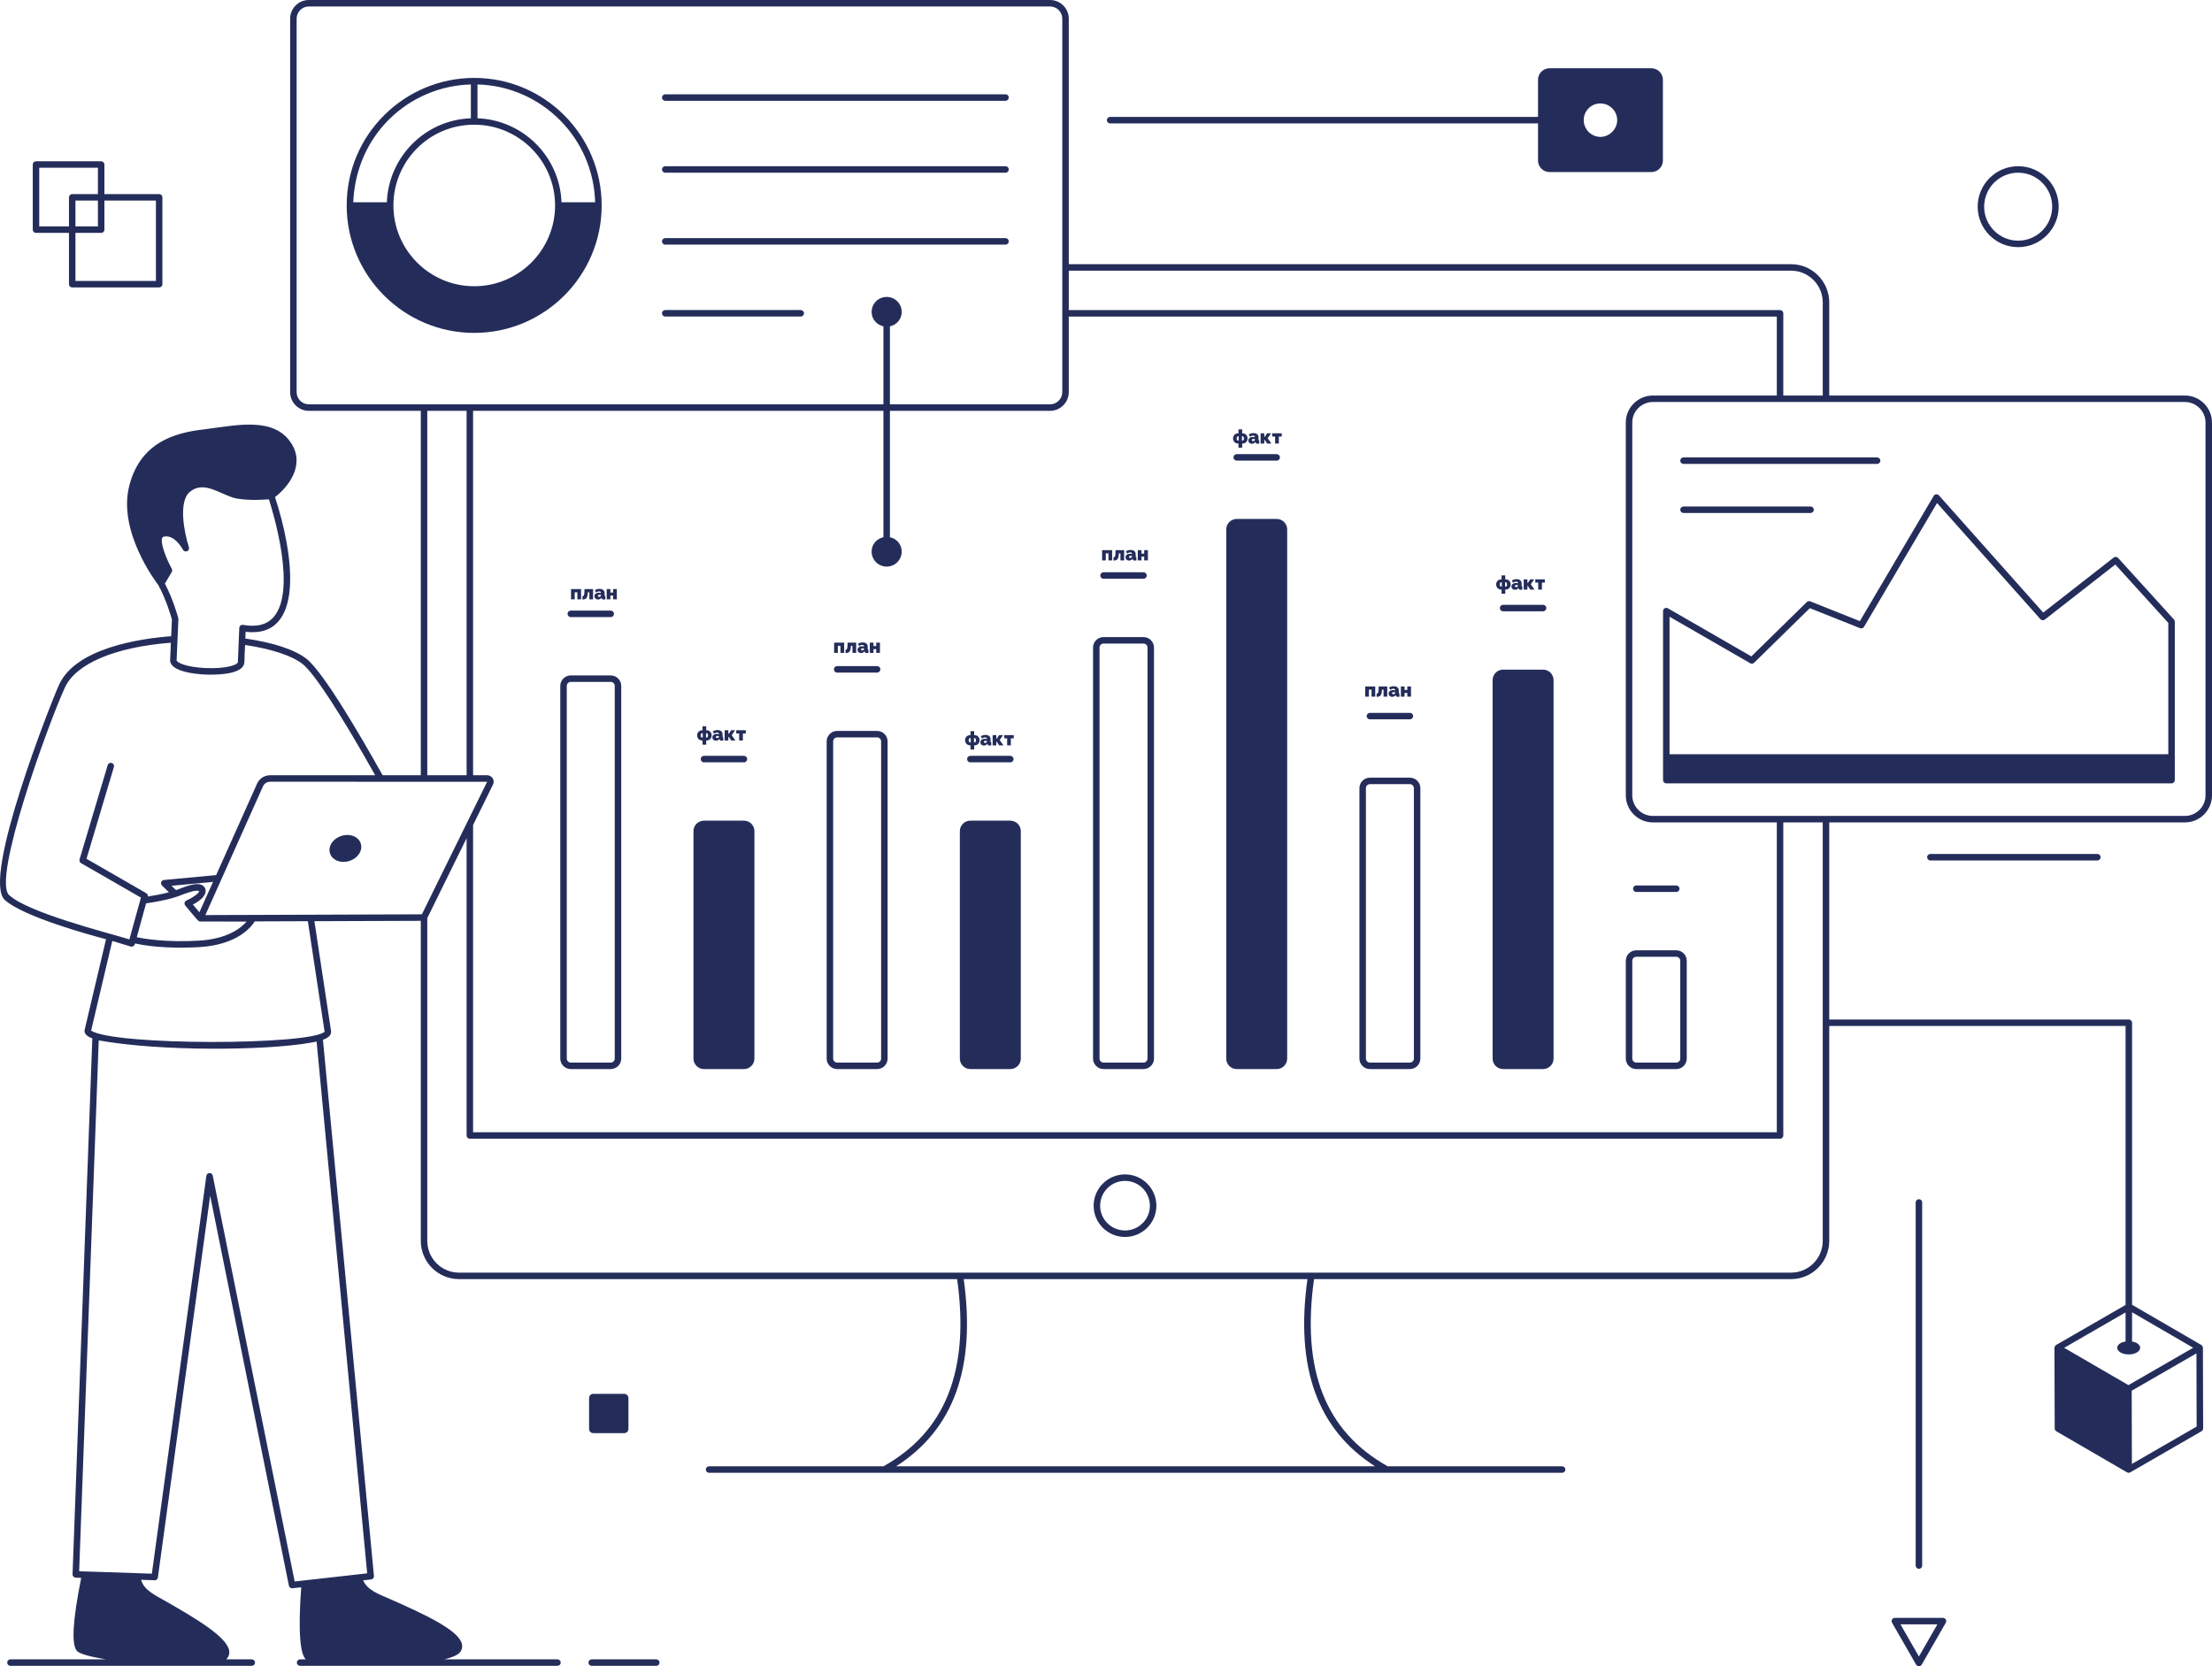 <?xml version="1.0" encoding="UTF-8"?> <svg xmlns="http://www.w3.org/2000/svg" width="454" height="342" viewBox="0 0 454 342" fill="none"><path d="M230.902 252.559C228.087 252.559 225.796 250.282 225.796 247.483C225.796 244.67 228.087 242.38 230.902 242.38C233.718 242.38 236.01 244.67 236.01 247.483C236.01 250.282 233.718 252.559 230.902 252.559ZM230.902 241.049C227.352 241.049 224.464 243.935 224.464 247.483C224.464 251.016 227.352 253.89 230.902 253.89C234.453 253.89 237.341 251.016 237.341 247.483C237.341 243.935 234.453 241.049 230.902 241.049ZM126.172 217.277C126.172 217.73 125.804 218.099 125.351 218.099H117.147C116.695 218.099 116.327 217.73 116.327 217.277V140.784C116.327 140.331 116.695 139.963 117.147 139.963H125.351C125.804 139.963 126.172 140.331 126.172 140.784V217.277ZM125.351 138.632H117.147C115.96 138.632 114.995 139.597 114.995 140.784V217.277C114.995 218.464 115.96 219.429 117.147 219.429H125.351C126.539 219.429 127.504 218.464 127.504 217.277V140.784C127.504 139.597 126.539 138.632 125.351 138.632ZM117.147 126.658H125.351C125.719 126.658 126.017 126.361 126.017 125.994C126.017 125.626 125.719 125.328 125.351 125.328H117.147C116.78 125.328 116.482 125.626 116.482 125.994C116.482 126.361 116.78 126.658 117.147 126.658ZM152.688 168.444H144.484C143.296 168.444 142.332 169.408 142.332 170.594V217.277C142.332 218.464 143.296 219.429 144.484 219.429H152.688C153.875 219.429 154.84 218.464 154.84 217.277V170.594C154.84 169.408 153.875 168.444 152.688 168.444ZM144.484 156.471H152.688C153.055 156.471 153.353 156.173 153.353 155.805C153.353 155.438 153.055 155.14 152.688 155.14H144.484C144.116 155.14 143.818 155.438 143.818 155.805C143.818 156.173 144.116 156.471 144.484 156.471ZM180.844 217.277C180.844 217.73 180.476 218.099 180.023 218.099H171.82C171.368 218.099 171 217.73 171 217.277V152.178C171 151.725 171.368 151.358 171.82 151.358H180.023C180.476 151.358 180.844 151.725 180.844 152.178V217.277ZM180.023 150.028H171.82C170.634 150.028 169.669 150.991 169.669 152.178V217.277C169.669 218.464 170.634 219.429 171.82 219.429H180.023C181.21 219.429 182.176 218.464 182.176 217.277V152.178C182.176 150.991 181.21 150.028 180.023 150.028ZM171.82 138.054H180.023C180.391 138.054 180.689 137.756 180.689 137.389C180.689 137.021 180.391 136.723 180.023 136.723H171.82C171.453 136.723 171.155 137.021 171.155 137.389C171.155 137.756 171.453 138.054 171.82 138.054ZM207.359 168.444H199.157C197.97 168.444 197.005 169.408 197.005 170.594V217.277C197.005 218.464 197.97 219.429 199.157 219.429H207.359C208.547 219.429 209.513 218.464 209.513 217.277V170.594C209.513 169.408 208.547 168.444 207.359 168.444ZM199.157 156.471H207.359C207.728 156.471 208.025 156.173 208.025 155.805C208.025 155.438 207.728 155.14 207.359 155.14H199.157C198.789 155.14 198.491 155.438 198.491 155.805C198.491 156.173 198.789 156.471 199.157 156.471ZM235.518 217.277C235.518 217.73 235.148 218.099 234.696 218.099H226.494C226.041 218.099 225.673 217.73 225.673 217.277V132.915C225.673 132.464 226.041 132.095 226.494 132.095H234.696C235.148 132.095 235.518 132.464 235.518 132.915V217.277ZM234.696 130.765H226.494C225.307 130.765 224.342 131.729 224.342 132.915V217.277C224.342 218.464 225.307 219.429 226.494 219.429H234.696C235.883 219.429 236.849 218.464 236.849 217.277V132.915C236.849 131.729 235.883 130.765 234.696 130.765ZM226.494 118.792H234.696C235.064 118.792 235.361 118.494 235.361 118.126C235.361 117.759 235.064 117.462 234.696 117.462H226.494C226.126 117.462 225.828 117.759 225.828 118.126C225.828 118.494 226.126 118.792 226.494 118.792ZM262.032 106.518H253.831C252.643 106.518 251.678 107.482 251.678 108.669V217.277C251.678 218.464 252.643 219.429 253.831 219.429H262.032C263.22 219.429 264.186 218.464 264.186 217.277V108.669C264.186 107.482 263.22 106.518 262.032 106.518ZM253.831 94.544H262.032C262.401 94.544 262.698 94.247 262.698 93.88C262.698 93.512 262.401 93.214 262.032 93.214H253.831C253.462 93.214 253.164 93.512 253.164 93.88C253.164 94.247 253.462 94.544 253.831 94.544ZM290.191 217.277C290.191 217.73 289.821 218.099 289.369 218.099H281.167C280.714 218.099 280.346 217.73 280.346 217.277V161.77C280.346 161.318 280.714 160.95 281.167 160.95H289.369C289.821 160.95 290.191 161.318 290.191 161.77V217.277ZM289.369 159.619H281.167C279.979 159.619 279.015 160.584 279.015 161.77V217.277C279.015 218.464 279.979 219.429 281.167 219.429H289.369C290.556 219.429 291.522 218.464 291.522 217.277V161.77C291.522 160.584 290.556 159.619 289.369 159.619ZM281.167 147.646H289.369C289.737 147.646 290.035 147.349 290.035 146.98C290.035 146.613 289.737 146.316 289.369 146.316H281.167C280.798 146.316 280.501 146.613 280.501 146.98C280.501 147.349 280.798 147.646 281.167 147.646ZM316.705 137.442H308.503C307.316 137.442 306.351 138.406 306.351 139.593V217.277C306.351 218.464 307.316 219.429 308.503 219.429H316.705C317.892 219.429 318.859 218.464 318.859 217.277V139.593C318.859 138.406 317.892 137.442 316.705 137.442ZM308.503 125.468H316.705C317.074 125.468 317.372 125.171 317.372 124.803C317.372 124.436 317.074 124.138 316.705 124.138H308.503C308.135 124.138 307.838 124.436 307.838 124.803C307.838 125.171 308.135 125.468 308.503 125.468ZM344.863 217.277C344.863 217.73 344.494 218.099 344.042 218.099H335.84C335.387 218.099 335.02 217.73 335.02 217.277V197.202C335.02 196.75 335.387 196.383 335.84 196.383H344.042C344.494 196.383 344.863 196.75 344.863 197.202V217.277ZM344.042 195.052H335.84C334.652 195.052 333.687 196.016 333.687 197.202V217.277C333.687 218.464 334.652 219.429 335.84 219.429H344.042C345.229 219.429 346.194 218.464 346.194 217.277V197.202C346.194 196.016 345.229 195.052 344.042 195.052ZM335.84 183.079H344.042C344.41 183.079 344.708 182.781 344.708 182.413C344.708 182.045 344.41 181.748 344.042 181.748H335.84C335.471 181.748 335.174 182.045 335.174 182.413C335.174 182.781 335.471 183.079 335.84 183.079Z" fill="#242D5A"></path><path d="M117.2 123.014V120.91H119.26V123.014H118.5V121.57H117.96V123.014H117.2ZM119.541 123.054V122.382C119.602 122.379 119.656 122.367 119.701 122.346C119.746 122.325 119.785 122.289 119.817 122.238C119.852 122.185 119.878 122.11 119.897 122.014C119.916 121.915 119.929 121.789 119.937 121.634L119.969 120.91H121.725V123.014H120.965V121.57H120.641L120.633 121.714C120.62 121.973 120.589 122.189 120.541 122.362C120.493 122.535 120.425 122.673 120.337 122.774C120.249 122.873 120.14 122.943 120.009 122.986C119.878 123.029 119.722 123.051 119.541 123.054ZM122.002 122.378C122.002 122.237 122.04 122.113 122.118 122.006C122.195 121.897 122.302 121.811 122.438 121.75C122.576 121.689 122.734 121.658 122.91 121.658C122.992 121.658 123.07 121.665 123.142 121.678C123.216 121.691 123.28 121.711 123.334 121.738V121.674C123.334 121.575 123.304 121.502 123.246 121.454C123.19 121.406 123.098 121.382 122.97 121.382C122.852 121.382 122.742 121.402 122.638 121.442C122.536 121.479 122.43 121.535 122.318 121.61L122.098 121.138C122.239 121.047 122.387 120.981 122.542 120.938C122.699 120.893 122.867 120.87 123.046 120.87C123.379 120.87 123.636 120.946 123.818 121.098C124.002 121.247 124.094 121.47 124.094 121.766V122.174C124.094 122.246 124.104 122.297 124.126 122.326C124.147 122.353 124.184 122.369 124.238 122.374V123.014C124.176 123.027 124.118 123.037 124.062 123.042C124.008 123.05 123.96 123.054 123.918 123.054C123.782 123.054 123.678 123.03 123.606 122.982C123.536 122.931 123.491 122.858 123.47 122.762L123.454 122.686C123.36 122.806 123.252 122.898 123.13 122.962C123.007 123.023 122.876 123.054 122.738 123.054C122.599 123.054 122.474 123.025 122.362 122.966C122.25 122.907 122.162 122.827 122.098 122.726C122.034 122.622 122.002 122.506 122.002 122.378ZM123.234 122.43C123.263 122.409 123.287 122.386 123.306 122.362C123.324 122.335 123.334 122.309 123.334 122.282V122.126C123.291 122.11 123.242 122.097 123.186 122.086C123.132 122.075 123.084 122.07 123.042 122.07C122.951 122.07 122.874 122.093 122.81 122.138C122.748 122.183 122.718 122.241 122.718 122.31C122.718 122.347 122.728 122.382 122.75 122.414C122.771 122.443 122.8 122.467 122.838 122.486C122.875 122.502 122.918 122.51 122.966 122.51C123.011 122.51 123.058 122.503 123.106 122.49C123.156 122.474 123.199 122.454 123.234 122.43ZM124.52 123.014V120.91H125.28V121.626H125.84V120.91H126.6V123.014H125.84V122.246H125.28V123.014H124.52Z" fill="#242D5A"></path><path d="M171.2 134.005V131.901H173.26V134.005H172.5V132.561H171.96V134.005H171.2ZM173.541 134.045V133.373C173.602 133.37 173.656 133.358 173.701 133.337C173.746 133.316 173.785 133.28 173.817 133.229C173.852 133.176 173.878 133.101 173.897 133.005C173.916 132.906 173.929 132.78 173.937 132.625L173.969 131.901H175.725V134.005H174.965V132.561H174.641L174.633 132.705C174.62 132.964 174.589 133.18 174.541 133.353C174.493 133.526 174.425 133.664 174.337 133.765C174.249 133.864 174.14 133.934 174.009 133.977C173.878 134.02 173.722 134.042 173.541 134.045ZM176.002 133.369C176.002 133.228 176.04 133.104 176.118 132.997C176.195 132.888 176.302 132.802 176.438 132.741C176.576 132.68 176.734 132.649 176.91 132.649C176.992 132.649 177.07 132.656 177.142 132.669C177.216 132.682 177.28 132.702 177.334 132.729V132.665C177.334 132.566 177.304 132.493 177.246 132.445C177.19 132.397 177.098 132.373 176.97 132.373C176.852 132.373 176.742 132.393 176.638 132.433C176.536 132.47 176.43 132.526 176.318 132.601L176.098 132.129C176.239 132.038 176.387 131.972 176.542 131.929C176.699 131.884 176.867 131.861 177.046 131.861C177.379 131.861 177.636 131.937 177.818 132.089C178.002 132.238 178.094 132.461 178.094 132.757V133.165C178.094 133.237 178.104 133.288 178.126 133.317C178.147 133.344 178.184 133.36 178.238 133.365V134.005C178.176 134.018 178.118 134.028 178.062 134.033C178.008 134.041 177.96 134.045 177.918 134.045C177.782 134.045 177.678 134.021 177.606 133.973C177.536 133.922 177.491 133.849 177.47 133.753L177.454 133.677C177.36 133.797 177.252 133.889 177.13 133.953C177.007 134.014 176.876 134.045 176.738 134.045C176.599 134.045 176.474 134.016 176.362 133.957C176.25 133.898 176.162 133.818 176.098 133.717C176.034 133.613 176.002 133.497 176.002 133.369ZM177.234 133.421C177.263 133.4 177.287 133.377 177.306 133.353C177.324 133.326 177.334 133.3 177.334 133.273V133.117C177.291 133.101 177.242 133.088 177.186 133.077C177.132 133.066 177.084 133.061 177.042 133.061C176.951 133.061 176.874 133.084 176.81 133.129C176.748 133.174 176.718 133.232 176.718 133.301C176.718 133.338 176.728 133.373 176.75 133.405C176.771 133.434 176.8 133.458 176.838 133.477C176.875 133.493 176.918 133.501 176.966 133.501C177.011 133.501 177.058 133.494 177.106 133.481C177.156 133.465 177.199 133.445 177.234 133.421ZM178.52 134.005V131.901H179.28V132.617H179.84V131.901H180.6V134.005H179.84V133.237H179.28V134.005H178.52Z" fill="#242D5A"></path><path d="M226.2 115.021V112.917H228.26V115.021H227.5V113.577H226.96V115.021H226.2ZM228.541 115.061V114.389C228.602 114.386 228.656 114.374 228.701 114.353C228.746 114.332 228.785 114.296 228.817 114.245C228.852 114.192 228.878 114.117 228.897 114.021C228.916 113.922 228.929 113.796 228.937 113.641L228.969 112.917H230.725V115.021H229.965V113.577H229.641L229.633 113.721C229.62 113.98 229.589 114.196 229.541 114.369C229.493 114.542 229.425 114.68 229.337 114.781C229.249 114.88 229.14 114.95 229.009 114.993C228.878 115.036 228.722 115.058 228.541 115.061ZM231.002 114.385C231.002 114.244 231.04 114.12 231.118 114.013C231.195 113.904 231.302 113.818 231.438 113.757C231.576 113.696 231.734 113.665 231.91 113.665C231.992 113.665 232.07 113.672 232.142 113.685C232.216 113.698 232.28 113.718 232.334 113.745V113.681C232.334 113.582 232.304 113.509 232.246 113.461C232.19 113.413 232.098 113.389 231.97 113.389C231.852 113.389 231.742 113.409 231.638 113.449C231.536 113.486 231.43 113.542 231.318 113.617L231.098 113.145C231.239 113.054 231.387 112.988 231.542 112.945C231.699 112.9 231.867 112.877 232.046 112.877C232.379 112.877 232.636 112.953 232.818 113.105C233.002 113.254 233.094 113.477 233.094 113.773V114.181C233.094 114.253 233.104 114.304 233.126 114.333C233.147 114.36 233.184 114.376 233.238 114.381V115.021C233.176 115.034 233.118 115.044 233.062 115.049C233.008 115.057 232.96 115.061 232.918 115.061C232.782 115.061 232.678 115.037 232.606 114.989C232.536 114.938 232.491 114.865 232.47 114.769L232.454 114.693C232.36 114.813 232.252 114.905 232.13 114.969C232.007 115.03 231.876 115.061 231.738 115.061C231.599 115.061 231.474 115.032 231.362 114.973C231.25 114.914 231.162 114.834 231.098 114.733C231.034 114.629 231.002 114.513 231.002 114.385ZM232.234 114.437C232.263 114.416 232.287 114.393 232.306 114.369C232.324 114.342 232.334 114.316 232.334 114.289V114.133C232.291 114.117 232.242 114.104 232.186 114.093C232.132 114.082 232.084 114.077 232.042 114.077C231.951 114.077 231.874 114.1 231.81 114.145C231.748 114.19 231.718 114.248 231.718 114.317C231.718 114.354 231.728 114.389 231.75 114.421C231.771 114.45 231.8 114.474 231.838 114.493C231.875 114.509 231.918 114.517 231.966 114.517C232.011 114.517 232.058 114.51 232.106 114.497C232.156 114.481 232.199 114.461 232.234 114.437ZM233.52 115.021V112.917H234.28V113.633H234.84V112.917H235.6V115.021H234.84V114.253H234.28V115.021H233.52Z" fill="#242D5A"></path><path d="M280.2 142.997V140.893H282.26V142.997H281.5V141.553H280.96V142.997H280.2ZM282.541 143.037V142.365C282.602 142.362 282.656 142.35 282.701 142.329C282.746 142.308 282.785 142.272 282.817 142.221C282.852 142.168 282.878 142.093 282.897 141.997C282.916 141.898 282.929 141.772 282.937 141.617L282.969 140.893H284.725V142.997H283.965V141.553H283.641L283.633 141.697C283.62 141.956 283.589 142.172 283.541 142.345C283.493 142.518 283.425 142.656 283.337 142.757C283.249 142.856 283.14 142.926 283.009 142.969C282.878 143.012 282.722 143.034 282.541 143.037ZM285.002 142.361C285.002 142.22 285.04 142.096 285.118 141.989C285.195 141.88 285.302 141.794 285.438 141.733C285.576 141.672 285.734 141.641 285.91 141.641C285.992 141.641 286.07 141.648 286.142 141.661C286.216 141.674 286.28 141.694 286.334 141.721V141.657C286.334 141.558 286.304 141.485 286.246 141.437C286.19 141.389 286.098 141.365 285.97 141.365C285.852 141.365 285.742 141.385 285.638 141.425C285.536 141.462 285.43 141.518 285.318 141.593L285.098 141.121C285.239 141.03 285.387 140.964 285.542 140.921C285.699 140.876 285.867 140.853 286.046 140.853C286.379 140.853 286.636 140.929 286.818 141.081C287.002 141.23 287.094 141.453 287.094 141.749V142.157C287.094 142.229 287.104 142.28 287.126 142.309C287.147 142.336 287.184 142.352 287.238 142.357V142.997C287.176 143.01 287.118 143.02 287.062 143.025C287.008 143.033 286.96 143.037 286.918 143.037C286.782 143.037 286.678 143.013 286.606 142.965C286.536 142.914 286.491 142.841 286.47 142.745L286.454 142.669C286.36 142.789 286.252 142.881 286.13 142.945C286.007 143.006 285.876 143.037 285.738 143.037C285.599 143.037 285.474 143.008 285.362 142.949C285.25 142.89 285.162 142.81 285.098 142.709C285.034 142.605 285.002 142.489 285.002 142.361ZM286.234 142.413C286.263 142.392 286.287 142.369 286.306 142.345C286.324 142.318 286.334 142.292 286.334 142.265V142.109C286.291 142.093 286.242 142.08 286.186 142.069C286.132 142.058 286.084 142.053 286.042 142.053C285.951 142.053 285.874 142.076 285.81 142.121C285.748 142.166 285.718 142.224 285.718 142.293C285.718 142.33 285.728 142.365 285.75 142.397C285.771 142.426 285.8 142.45 285.838 142.469C285.875 142.485 285.918 142.493 285.966 142.493C286.011 142.493 286.058 142.486 286.106 142.473C286.156 142.457 286.199 142.437 286.234 142.413ZM287.52 142.997V140.893H288.28V141.609H288.84V140.893H289.6V142.997H288.84V142.229H288.28V142.997H287.52Z" fill="#242D5A"></path><path d="M144.188 152.842V151.99H144.148C143.916 151.99 143.72 151.94 143.56 151.842C143.403 151.743 143.283 151.614 143.2 151.454C143.117 151.294 143.076 151.122 143.076 150.938C143.076 150.751 143.117 150.578 143.2 150.418C143.283 150.258 143.403 150.13 143.56 150.034C143.72 149.935 143.916 149.886 144.148 149.886H144.188V149.07H144.948V149.886H144.988C145.22 149.886 145.416 149.935 145.576 150.034C145.736 150.13 145.856 150.258 145.936 150.418C146.019 150.578 146.06 150.751 146.06 150.938C146.06 151.122 146.019 151.294 145.936 151.454C145.856 151.614 145.736 151.743 145.576 151.842C145.416 151.94 145.22 151.99 144.988 151.99H144.948V152.842H144.188ZM144.148 151.39H144.228V150.486H144.148C144.084 150.486 144.027 150.504 143.976 150.542C143.928 150.576 143.889 150.628 143.86 150.698C143.831 150.764 143.816 150.844 143.816 150.938C143.816 151.031 143.831 151.112 143.86 151.182C143.889 151.248 143.928 151.3 143.976 151.338C144.027 151.372 144.084 151.39 144.148 151.39ZM144.908 151.39H144.988C145.052 151.39 145.109 151.372 145.16 151.338C145.211 151.3 145.249 151.248 145.276 151.182C145.305 151.112 145.32 151.031 145.32 150.938C145.32 150.844 145.305 150.764 145.276 150.698C145.249 150.628 145.211 150.576 145.16 150.542C145.109 150.504 145.052 150.486 144.988 150.486H144.908V151.39ZM146.213 151.354C146.213 151.212 146.251 151.088 146.329 150.982C146.406 150.872 146.513 150.787 146.649 150.726C146.787 150.664 146.945 150.634 147.121 150.634C147.203 150.634 147.281 150.64 147.353 150.654C147.427 150.667 147.491 150.687 147.545 150.714V150.65C147.545 150.551 147.515 150.478 147.457 150.43C147.401 150.382 147.309 150.358 147.181 150.358C147.063 150.358 146.953 150.378 146.849 150.418C146.747 150.455 146.641 150.511 146.529 150.586L146.309 150.114C146.45 150.023 146.598 149.956 146.753 149.914C146.91 149.868 147.078 149.846 147.257 149.846C147.59 149.846 147.847 149.922 148.029 150.074C148.213 150.223 148.305 150.446 148.305 150.742V151.15C148.305 151.222 148.315 151.272 148.337 151.302C148.358 151.328 148.395 151.344 148.449 151.35V151.99C148.387 152.003 148.329 152.012 148.273 152.018C148.219 152.026 148.171 152.03 148.129 152.03C147.993 152.03 147.889 152.006 147.817 151.958C147.747 151.907 147.702 151.834 147.681 151.738L147.665 151.662C147.571 151.782 147.463 151.874 147.341 151.938C147.218 151.999 147.087 152.03 146.949 152.03C146.81 152.03 146.685 152 146.573 151.942C146.461 151.883 146.373 151.803 146.309 151.702C146.245 151.598 146.213 151.482 146.213 151.354ZM147.445 151.406C147.474 151.384 147.498 151.362 147.517 151.338C147.535 151.311 147.545 151.284 147.545 151.258V151.102C147.502 151.086 147.453 151.072 147.397 151.062C147.343 151.051 147.295 151.046 147.253 151.046C147.162 151.046 147.085 151.068 147.021 151.114C146.959 151.159 146.929 151.216 146.929 151.286C146.929 151.323 146.939 151.358 146.961 151.39C146.982 151.419 147.011 151.443 147.049 151.462C147.086 151.478 147.129 151.486 147.177 151.486C147.222 151.486 147.269 151.479 147.317 151.466C147.367 151.45 147.41 151.43 147.445 151.406ZM148.731 151.99V149.886H149.487V150.594H149.607L150.067 149.886H150.875L150.179 150.894L150.943 151.99H150.079L149.587 151.246H149.487V151.99H148.731ZM151.711 151.99V150.546H151.111V149.886H153.071V150.546H152.471V151.99H151.711Z" fill="#242D5A"></path><path d="M199.188 153.841V152.989H199.148C198.916 152.989 198.72 152.939 198.56 152.841C198.403 152.742 198.283 152.613 198.2 152.453C198.117 152.293 198.076 152.121 198.076 151.937C198.076 151.75 198.117 151.577 198.2 151.417C198.283 151.257 198.403 151.129 198.56 151.033C198.72 150.934 198.916 150.885 199.148 150.885H199.188V150.069H199.948V150.885H199.988C200.22 150.885 200.416 150.934 200.576 151.033C200.736 151.129 200.856 151.257 200.936 151.417C201.019 151.577 201.06 151.75 201.06 151.937C201.06 152.121 201.019 152.293 200.936 152.453C200.856 152.613 200.736 152.742 200.576 152.841C200.416 152.939 200.22 152.989 199.988 152.989H199.948V153.841H199.188ZM199.148 152.389H199.228V151.485H199.148C199.084 151.485 199.027 151.503 198.976 151.541C198.928 151.575 198.889 151.627 198.86 151.697C198.831 151.763 198.816 151.843 198.816 151.937C198.816 152.03 198.831 152.111 198.86 152.181C198.889 152.247 198.928 152.299 198.976 152.337C199.027 152.371 199.084 152.389 199.148 152.389ZM199.908 152.389H199.988C200.052 152.389 200.109 152.371 200.16 152.337C200.211 152.299 200.249 152.247 200.276 152.181C200.305 152.111 200.32 152.03 200.32 151.937C200.32 151.843 200.305 151.763 200.276 151.697C200.249 151.627 200.211 151.575 200.16 151.541C200.109 151.503 200.052 151.485 199.988 151.485H199.908V152.389ZM201.213 152.353C201.213 152.211 201.251 152.087 201.329 151.981C201.406 151.871 201.513 151.786 201.649 151.725C201.787 151.663 201.945 151.633 202.121 151.633C202.203 151.633 202.281 151.639 202.353 151.653C202.427 151.666 202.491 151.686 202.545 151.713V151.649C202.545 151.55 202.515 151.477 202.457 151.429C202.401 151.381 202.309 151.357 202.181 151.357C202.063 151.357 201.953 151.377 201.849 151.417C201.747 151.454 201.641 151.51 201.529 151.585L201.309 151.113C201.45 151.022 201.598 150.955 201.753 150.913C201.91 150.867 202.078 150.845 202.257 150.845C202.59 150.845 202.847 150.921 203.029 151.073C203.213 151.222 203.305 151.445 203.305 151.741V152.149C203.305 152.221 203.315 152.271 203.337 152.301C203.358 152.327 203.395 152.343 203.449 152.349V152.989C203.387 153.002 203.329 153.011 203.273 153.017C203.219 153.025 203.171 153.029 203.129 153.029C202.993 153.029 202.889 153.005 202.817 152.957C202.747 152.906 202.702 152.833 202.681 152.737L202.665 152.661C202.571 152.781 202.463 152.873 202.341 152.937C202.218 152.998 202.087 153.029 201.949 153.029C201.81 153.029 201.685 152.999 201.573 152.941C201.461 152.882 201.373 152.802 201.309 152.701C201.245 152.597 201.213 152.481 201.213 152.353ZM202.445 152.405C202.474 152.383 202.498 152.361 202.517 152.337C202.535 152.31 202.545 152.283 202.545 152.257V152.101C202.502 152.085 202.453 152.071 202.397 152.061C202.343 152.05 202.295 152.045 202.253 152.045C202.162 152.045 202.085 152.067 202.021 152.113C201.959 152.158 201.929 152.215 201.929 152.285C201.929 152.322 201.939 152.357 201.961 152.389C201.982 152.418 202.011 152.442 202.049 152.461C202.086 152.477 202.129 152.485 202.177 152.485C202.222 152.485 202.269 152.478 202.317 152.465C202.367 152.449 202.41 152.429 202.445 152.405ZM203.731 152.989V150.885H204.487V151.593H204.607L205.067 150.885H205.875L205.179 151.893L205.943 152.989H205.079L204.587 152.245H204.487V152.989H203.731ZM206.711 152.989V151.545H206.111V150.885H208.071V151.545H207.471V152.989H206.711Z" fill="#242D5A"></path><path d="M254.188 91.893V91.041H254.148C253.916 91.041 253.72 90.992 253.56 90.893C253.403 90.794 253.283 90.665 253.2 90.505C253.117 90.345 253.076 90.173 253.076 89.989C253.076 89.802 253.117 89.629 253.2 89.469C253.283 89.309 253.403 89.181 253.56 89.085C253.72 88.986 253.916 88.937 254.148 88.937H254.188V88.121H254.948V88.937H254.988C255.22 88.937 255.416 88.986 255.576 89.085C255.736 89.181 255.856 89.309 255.936 89.469C256.019 89.629 256.06 89.802 256.06 89.989C256.06 90.173 256.019 90.345 255.936 90.505C255.856 90.665 255.736 90.794 255.576 90.893C255.416 90.992 255.22 91.041 254.988 91.041H254.948V91.893H254.188ZM254.148 90.441H254.228V89.537H254.148C254.084 89.537 254.027 89.556 253.976 89.593C253.928 89.628 253.889 89.68 253.86 89.749C253.831 89.816 253.816 89.896 253.816 89.989C253.816 90.082 253.831 90.164 253.86 90.233C253.889 90.3 253.928 90.352 253.976 90.389C254.027 90.424 254.084 90.441 254.148 90.441ZM254.908 90.441H254.988C255.052 90.441 255.109 90.424 255.16 90.389C255.211 90.352 255.249 90.3 255.276 90.233C255.305 90.164 255.32 90.082 255.32 89.989C255.32 89.896 255.305 89.816 255.276 89.749C255.249 89.68 255.211 89.628 255.16 89.593C255.109 89.556 255.052 89.537 254.988 89.537H254.908V90.441ZM256.213 90.405C256.213 90.264 256.251 90.14 256.329 90.033C256.406 89.924 256.513 89.838 256.649 89.777C256.787 89.716 256.945 89.685 257.121 89.685C257.203 89.685 257.281 89.692 257.353 89.705C257.427 89.718 257.491 89.738 257.545 89.765V89.701C257.545 89.602 257.515 89.529 257.457 89.481C257.401 89.433 257.309 89.409 257.181 89.409C257.063 89.409 256.953 89.429 256.849 89.469C256.747 89.506 256.641 89.562 256.529 89.637L256.309 89.165C256.45 89.074 256.598 89.008 256.753 88.965C256.91 88.92 257.078 88.897 257.257 88.897C257.59 88.897 257.847 88.973 258.029 89.125C258.213 89.274 258.305 89.497 258.305 89.793V90.201C258.305 90.273 258.315 90.324 258.337 90.353C258.358 90.38 258.395 90.396 258.449 90.401V91.041C258.387 91.054 258.329 91.064 258.273 91.069C258.219 91.077 258.171 91.081 258.129 91.081C257.993 91.081 257.889 91.057 257.817 91.009C257.747 90.958 257.702 90.885 257.681 90.789L257.665 90.713C257.571 90.833 257.463 90.925 257.341 90.989C257.218 91.05 257.087 91.081 256.949 91.081C256.81 91.081 256.685 91.052 256.573 90.993C256.461 90.934 256.373 90.854 256.309 90.753C256.245 90.649 256.213 90.533 256.213 90.405ZM257.445 90.457C257.474 90.436 257.498 90.413 257.517 90.389C257.535 90.362 257.545 90.336 257.545 90.309V90.153C257.502 90.137 257.453 90.124 257.397 90.113C257.343 90.102 257.295 90.097 257.253 90.097C257.162 90.097 257.085 90.12 257.021 90.165C256.959 90.21 256.929 90.268 256.929 90.337C256.929 90.374 256.939 90.409 256.961 90.441C256.982 90.47 257.011 90.494 257.049 90.513C257.086 90.529 257.129 90.537 257.177 90.537C257.222 90.537 257.269 90.53 257.317 90.517C257.367 90.501 257.41 90.481 257.445 90.457ZM258.731 91.041V88.937H259.487V89.645H259.607L260.067 88.937H260.875L260.179 89.945L260.943 91.041H260.079L259.587 90.297H259.487V91.041H258.731ZM261.711 91.041V89.597H261.111V88.937H263.071V89.597H262.471V91.041H261.711Z" fill="#242D5A"></path><path d="M308.188 121.868V121.016H308.148C307.916 121.016 307.72 120.966 307.56 120.868C307.403 120.769 307.283 120.64 307.2 120.48C307.117 120.32 307.076 120.148 307.076 119.964C307.076 119.777 307.117 119.604 307.2 119.444C307.283 119.284 307.403 119.156 307.56 119.06C307.72 118.961 307.916 118.912 308.148 118.912H308.188V118.096H308.948V118.912H308.988C309.22 118.912 309.416 118.961 309.576 119.06C309.736 119.156 309.856 119.284 309.936 119.444C310.019 119.604 310.06 119.777 310.06 119.964C310.06 120.148 310.019 120.32 309.936 120.48C309.856 120.64 309.736 120.769 309.576 120.868C309.416 120.966 309.22 121.016 308.988 121.016H308.948V121.868H308.188ZM308.148 120.416H308.228V119.512H308.148C308.084 119.512 308.027 119.53 307.976 119.568C307.928 119.602 307.889 119.654 307.86 119.724C307.831 119.79 307.816 119.87 307.816 119.964C307.816 120.057 307.831 120.138 307.86 120.208C307.889 120.274 307.928 120.326 307.976 120.364C308.027 120.398 308.084 120.416 308.148 120.416ZM308.908 120.416H308.988C309.052 120.416 309.109 120.398 309.16 120.364C309.211 120.326 309.249 120.274 309.276 120.208C309.305 120.138 309.32 120.057 309.32 119.964C309.32 119.87 309.305 119.79 309.276 119.724C309.249 119.654 309.211 119.602 309.16 119.568C309.109 119.53 309.052 119.512 308.988 119.512H308.908V120.416ZM310.213 120.38C310.213 120.238 310.251 120.114 310.329 120.008C310.406 119.898 310.513 119.813 310.649 119.752C310.787 119.69 310.945 119.66 311.121 119.66C311.203 119.66 311.281 119.666 311.353 119.68C311.427 119.693 311.491 119.713 311.545 119.74V119.676C311.545 119.577 311.515 119.504 311.457 119.456C311.401 119.408 311.309 119.384 311.181 119.384C311.063 119.384 310.953 119.404 310.849 119.444C310.747 119.481 310.641 119.537 310.529 119.612L310.309 119.14C310.45 119.049 310.598 118.982 310.753 118.94C310.91 118.894 311.078 118.872 311.257 118.872C311.59 118.872 311.847 118.948 312.029 119.1C312.213 119.249 312.305 119.472 312.305 119.768V120.176C312.305 120.248 312.315 120.298 312.337 120.328C312.358 120.354 312.395 120.37 312.449 120.376V121.016C312.387 121.029 312.329 121.038 312.273 121.044C312.219 121.052 312.171 121.056 312.129 121.056C311.993 121.056 311.889 121.032 311.817 120.984C311.747 120.933 311.702 120.86 311.681 120.764L311.665 120.688C311.571 120.808 311.463 120.9 311.341 120.964C311.218 121.025 311.087 121.056 310.949 121.056C310.81 121.056 310.685 121.026 310.573 120.968C310.461 120.909 310.373 120.829 310.309 120.728C310.245 120.624 310.213 120.508 310.213 120.38ZM311.445 120.432C311.474 120.41 311.498 120.388 311.517 120.364C311.535 120.337 311.545 120.31 311.545 120.284V120.128C311.502 120.112 311.453 120.098 311.397 120.088C311.343 120.077 311.295 120.072 311.253 120.072C311.162 120.072 311.085 120.094 311.021 120.14C310.959 120.185 310.929 120.242 310.929 120.312C310.929 120.349 310.939 120.384 310.961 120.416C310.982 120.445 311.011 120.469 311.049 120.488C311.086 120.504 311.129 120.512 311.177 120.512C311.222 120.512 311.269 120.505 311.317 120.492C311.367 120.476 311.41 120.456 311.445 120.432ZM312.731 121.016V118.912H313.487V119.62H313.607L314.067 118.912H314.875L314.179 119.92L314.943 121.016H314.079L313.587 120.272H313.487V121.016H312.731ZM315.711 121.016V119.572H315.111V118.912H317.071V119.572H316.471V121.016H315.711Z" fill="#242D5A"></path><path d="M374.109 254.693C374.109 258.287 371.194 261.211 367.611 261.211H94.197C90.613 261.211 87.697 258.287 87.697 254.693V188.434L95.768 172.039V233.059C95.768 233.427 96.065 233.725 96.433 233.725H365.347C365.715 233.725 366.013 233.427 366.013 233.059V168.802H374.109V254.693ZM282.217 300.964H183.927C195.769 293.365 200.314 280.764 197.8 262.541H268.344C265.83 280.764 270.375 293.365 282.217 300.964ZM66.622 211.769C63.625 214.55 23.513 214.652 18.7 211.544L23.046 193.132L26.825 194.278C27.179 194.387 27.559 194.181 27.661 193.818L27.707 193.649C31.725 194.539 36.857 194.634 40.949 194.397C48.713 193.925 51.576 190.263 52.288 189.118L63.185 189.08L66.622 211.769ZM60.481 324.608L43.665 241.311C43.519 240.58 42.455 240.606 42.353 241.352L31.169 323.004C15.706 322.483 17.609 322.555 16.246 322.509L20.266 213.543C32.723 215.803 54.259 215.662 63.599 214.046C63.996 213.978 64.957 213.79 64.98 213.785L75.362 322.936C57.466 324.946 61.555 324.487 60.481 324.608ZM1.887 183.739C-1.672 180.546 9.863 148.623 13.314 141.137C15.533 136.225 23.64 132.801 35.07 131.921L34.918 135.431C34.799 137.908 40.356 138.366 42.06 138.448C44.142 138.544 48.724 138.479 49.875 136.758C50.337 136.075 50.081 135.581 50.303 132.391C55.648 133.167 59.92 134.573 62.093 136.277C64.482 138.157 69.897 146.456 77.003 159.117H55.502C54.292 159.117 53.243 159.777 52.764 160.841L44.364 179.616L33.655 180.618C33.088 180.673 32.85 181.363 33.252 181.756L34.677 183.147C33.188 183.539 31.418 183.845 30.342 184.015C30.381 183.748 30.276 183.479 30.038 183.341L17.756 176.269L23.377 157.424C23.481 157.072 23.281 156.702 22.929 156.596C22.572 156.499 22.207 156.694 22.101 157.045L16.33 176.394C16.242 176.689 16.369 177.006 16.635 177.161L28.926 184.237L26.558 192.808C21.417 191.26 5.88 187.349 1.887 183.739ZM33.842 119.781L35.249 117.415C35.37 117.214 35.374 116.963 35.261 116.757C34.167 114.753 32.834 111.453 33.297 110.389C33.355 110.26 33.426 110.198 33.568 110.163C35.799 109.583 37.48 112.704 37.55 112.836C37.712 113.142 38.08 113.27 38.397 113.139C38.715 113.006 38.878 112.65 38.773 112.323C37.797 109.281 36.578 102.993 38.941 100.981C41.985 98.416 45.439 101.738 48.594 102.325C51.477 102.84 54.914 102.491 55.194 102.487C56.152 105.475 60.856 121.13 56.209 126.589C54.831 128.207 52.771 128.76 49.888 128.261C49.504 128.193 49.127 128.481 49.111 128.891L48.819 135.909C48.793 136.441 46.472 137.319 42.124 137.119C38.169 136.93 36.224 135.976 36.248 135.49L36.62 127.111C36.624 127.045 36.616 126.978 36.6 126.914C36.559 126.758 35.609 123.153 33.842 119.781ZM87.697 84.321H95.768V159.117H87.697V84.321ZM60.881 80.49V3.832C60.881 2.454 62.005 1.33 63.384 1.33H215.523C216.904 1.33 218.028 2.454 218.028 3.832V80.49C218.028 81.868 216.904 82.991 215.523 82.991H182.649V66.985C184.029 66.674 185.071 65.51 185.071 64.032C185.071 62.318 183.699 60.947 181.983 60.947C180.269 60.947 178.896 62.318 178.896 64.032C178.896 65.51 179.938 66.675 181.317 66.985V82.991H63.384C62.005 82.991 60.881 81.868 60.881 80.49ZM367.611 55.558C371.194 55.558 374.109 58.482 374.109 62.077V81.182H366.013V64.311C366.013 63.944 365.715 63.647 365.347 63.647H219.359V55.558H367.611ZM40.923 187.247L39.597 185.661C42.98 183.892 42.465 182.188 41.441 181.662C40.242 181.05 38.048 181.981 36.126 182.699L35.212 181.809L43.722 181.012L40.923 187.247ZM50.611 189.156C49.477 190.471 46.714 192.713 40.869 193.069C34.135 193.458 29.662 192.703 28.073 192.366L29.984 185.417C34.99 184.682 36.465 183.962 36.731 183.894C37.77 183.485 40.209 182.524 40.876 182.909C40.955 183.217 39.745 184.179 38.271 184.822C37.866 184.998 37.743 185.516 38.027 185.858C39.136 187.159 40.305 188.645 40.683 188.964C40.789 189.063 40.916 189.127 41.062 189.141C45.624 189.148 50.885 189.156 50.611 189.156ZM42.15 187.822L53.979 161.386C54.239 160.807 54.823 160.448 55.502 160.448L99.979 160.468C93.985 172.639 86.46 187.935 86.59 187.669C82.096 187.684 45.703 187.809 42.15 187.822ZM97.099 169.334L101.223 160.954C101.599 160.097 100.945 159.117 99.948 159.117H97.099V84.321H181.317V110.258C179.937 110.567 178.896 111.732 178.896 113.209C178.896 114.922 180.268 116.294 181.983 116.294C183.699 116.294 185.07 114.922 185.07 113.209C185.07 111.732 184.029 110.567 182.649 110.258V84.321H215.523C217.639 84.321 219.359 82.602 219.359 80.49V64.977H364.681V81.182H339.249C336.18 81.182 333.684 83.677 333.684 86.742V163.241C333.684 166.307 336.18 168.802 339.249 168.802H364.681V232.395H97.099V169.334ZM452.669 86.742V163.241C452.669 165.573 450.769 167.471 448.434 167.471H339.249C336.914 167.471 335.015 165.573 335.015 163.241V86.742C335.015 84.411 336.914 82.512 339.249 82.512H448.434C450.769 82.512 452.669 84.411 452.669 86.742ZM450.14 276.634C449.412 277.054 436.579 284.457 436.85 284.301L423.663 276.643L436.26 269.378V275.348C435.888 275.409 435.53 275.505 435.235 275.675C434.312 276.208 434.319 277.07 435.235 277.602C436.151 278.134 437.636 278.137 438.559 277.606C439.487 277.071 439.491 276.208 438.575 275.675C438.293 275.512 437.949 275.416 437.592 275.352V269.348L450.14 276.634ZM437.559 300.478L437.516 285.453L450.806 277.785L450.848 292.81L437.559 300.478ZM454 163.241V86.742C454 83.677 451.503 81.182 448.434 81.182H375.44V62.077C375.44 57.748 371.928 54.227 367.611 54.227H219.359V3.832C219.359 1.72 217.639 2.04067e-05 215.523 2.04067e-05H63.384C61.27 2.04067e-05 59.55 1.72 59.55 3.832V80.49C59.55 82.602 61.27 84.321 63.384 84.321H86.365V159.117H78.527C74.111 151.218 66.405 137.975 62.916 135.231C60.512 133.345 56.058 131.876 50.355 131.062L50.412 129.681C62.702 131.12 60.284 113.762 56.445 102.026C59.024 100.061 62.608 95.667 59.907 91.19C56.467 85.462 48.698 87.266 42.48 88.051C37.786 88.618 29.051 89.671 26.521 99.751C24.166 109.03 31.92 119.347 32.513 120.118C34.144 123.136 35.118 126.549 35.286 127.153L35.133 130.586C28.925 131.053 15.554 132.944 12.102 140.585C10.673 143.685 -3.884 180.35 0.996 184.729C4.832 188.196 18.587 191.946 21.762 192.777L17.358 211.434C17.343 211.499 17.337 211.566 17.341 211.633C17.394 212.403 18.185 212.85 18.948 213.139L14.89 323.131C14.877 323.498 15.165 323.809 15.538 323.821L16.669 323.858C14.934 332.51 14.626 337.574 15.777 338.843C16.348 339.486 18.676 340.089 21.742 340.588H2.143C1.775 340.588 1.477 340.885 1.477 341.253C1.477 341.62 1.775 341.918 2.143 341.918H51.673C52.041 341.918 52.339 341.62 52.339 341.253C52.339 340.885 52.041 340.588 51.673 340.588H46.426C46.483 340.534 46.533 340.483 46.568 340.444C46.57 340.442 46.571 340.441 46.572 340.44C46.978 339.982 47.139 339.418 47.039 338.807C46.579 336.024 40.509 332.359 33.788 328.531C31.794 327.395 29.525 326.369 28.963 324.261L31.728 324.351C32.082 324.396 32.36 324.114 32.407 323.776L43.138 245.429L59.296 325.467C59.36 325.781 59.635 326.001 59.949 326.001C60.215 325.973 62.099 325.766 61.832 325.796C61.433 331.007 61.113 339.064 62.77 340.588H61.592C61.224 340.588 60.926 340.885 60.926 341.253C60.926 341.62 61.224 341.918 61.592 341.918H114.412C114.781 341.918 115.078 341.62 115.078 341.253C115.078 340.885 114.781 340.588 114.412 340.588H91.201C93.772 339.96 94.299 339.303 94.495 339.029C94.499 339.027 94.499 339.025 94.501 339.024C94.852 338.523 94.949 337.944 94.782 337.345C94.011 334.567 87.375 331.44 80.054 328.213C77.829 327.233 75.452 326.459 74.529 324.37L76.159 324.188C76.52 324.149 76.784 323.827 76.75 323.464L66.283 213.42C67.008 213.165 68.019 212.663 67.957 211.7L64.531 189.076L86.365 189V254.693C86.365 259.021 89.878 262.541 94.197 262.541H196.445C199.06 281.218 194.118 293.797 181.329 300.964H145.53C145.162 300.964 144.864 301.261 144.864 301.628C144.864 301.996 145.162 302.294 145.53 302.294H320.614C320.981 302.294 321.28 301.996 321.28 301.628C321.28 301.261 320.981 300.964 320.614 300.964H284.815C272.026 293.797 267.084 281.218 269.699 262.541H367.611C371.928 262.541 375.44 259.021 375.44 254.693V210.588H436.26V267.842L422.001 276.066C421.845 276.156 421.755 276.312 421.711 276.483C421.616 276.85 421.695 274.655 421.715 293.202C421.717 293.438 421.842 293.656 422.048 293.775L436.561 302.204H436.563C436.563 302.204 436.563 302.205 436.564 302.205C436.778 302.327 437.03 302.319 437.228 302.204L451.848 293.769C452.055 293.651 452.182 293.43 452.181 293.192L452.134 276.634C452.133 276.406 451.924 276.131 451.803 276.06L437.592 267.808V209.923C437.592 209.556 437.294 209.258 436.925 209.258H375.44V168.802H448.434C451.503 168.802 454 166.307 454 163.241Z" fill="#242D5A"></path><path d="M382.581 128.656L397.565 103.245L418.781 127.085C419.015 127.351 419.413 127.382 419.689 127.168L434.154 115.87L445.032 127.854V154.803H342.663V126.584L359.224 136.131C359.484 136.283 359.808 136.239 360.023 136.031L371.461 124.825L381.761 128.936C382.063 129.057 382.415 128.94 382.581 128.656ZM371.552 123.43C371.308 123.331 371.028 123.39 370.839 123.571L359.451 134.726L342.33 124.856C341.889 124.6 341.331 124.92 341.331 125.432V160.123C341.331 160.492 341.629 160.789 341.998 160.789H445.699C446.067 160.789 446.365 160.492 446.365 160.123V127.598C446.365 127.432 446.304 127.273 446.192 127.151L434.726 114.52C434.491 114.26 434.096 114.227 433.823 114.443L419.361 125.736L397.954 101.68C397.665 101.357 397.119 101.382 396.882 101.783L381.725 127.489L371.552 123.43ZM344.861 94.551C344.861 94.92 345.159 95.217 345.526 95.217H385.264C385.632 95.217 385.93 94.92 385.93 94.551C385.93 94.184 385.632 93.887 385.264 93.887H345.526C345.159 93.887 344.861 94.184 344.861 94.551ZM371.606 105.288C371.973 105.288 372.271 104.991 372.271 104.624C372.271 104.256 371.973 103.958 371.606 103.958H345.526C345.159 103.958 344.861 104.256 344.861 104.624C344.861 104.991 345.159 105.288 345.526 105.288H371.606ZM71.291 171.378C69.537 171.378 67.946 172.539 67.669 174.019C67.361 175.65 68.712 176.905 70.506 176.905C72.249 176.905 73.829 175.746 74.107 174.265C74.404 172.685 73.123 171.378 71.291 171.378ZM96.643 17.332V24.279C87.157 24.623 79.751 32.282 79.4 41.509H72.503C73.097 27.511 84.015 17.692 96.643 17.332ZM122.147 41.509H115.246C114.902 32.163 107.355 24.623 98.001 24.279V17.332C111.161 17.68 121.799 28.334 122.147 41.509ZM97.31 25.597C97.315 25.597 97.317 25.592 97.322 25.592C97.328 25.592 97.331 25.597 97.335 25.597C106.484 25.597 113.926 33.033 113.926 42.174C113.926 51.314 106.484 58.75 97.335 58.75C88.187 58.75 80.745 51.314 80.745 42.174C80.745 33.086 88.076 25.597 97.31 25.597ZM123.487 42.174C123.487 27.737 111.756 15.992 97.335 15.992H97.31C83.178 15.992 71.157 27.449 71.157 42.174C71.157 56.596 82.901 68.33 97.335 68.33C111.756 68.33 123.487 56.596 123.487 42.174ZM136.533 20.685H206.377C206.745 20.685 207.042 20.387 207.042 20.02C207.042 19.652 206.745 19.354 206.377 19.354H136.533C136.166 19.354 135.868 19.652 135.868 20.02C135.868 20.387 136.166 20.685 136.533 20.685ZM136.533 35.445H206.377C206.745 35.445 207.042 35.148 207.042 34.781C207.042 34.412 206.745 34.115 206.377 34.115H136.533C136.166 34.115 135.868 34.412 135.868 34.781C135.868 35.148 136.166 35.445 136.533 35.445ZM136.533 50.207H206.377C206.745 50.207 207.042 49.909 207.042 49.542C207.042 49.174 206.745 48.876 206.377 48.876H136.533C136.166 48.876 135.868 49.174 135.868 49.542C135.868 49.909 136.166 50.207 136.533 50.207ZM136.533 64.967H164.344C164.713 64.967 165.011 64.67 165.011 64.302C165.011 63.934 164.713 63.637 164.344 63.637H136.533C136.166 63.637 135.868 63.934 135.868 64.302C135.868 64.67 136.166 64.967 136.533 64.967ZM121.442 341.917H134.698C135.067 341.917 135.364 341.62 135.364 341.253C135.364 340.885 135.067 340.587 134.698 340.587H121.442C121.074 340.587 120.776 340.885 120.776 341.253C120.776 341.62 121.074 341.917 121.442 341.917ZM8.054 34.435H20.098V39.837H14.821C14.453 39.837 14.156 40.134 14.156 40.501V46.469H8.054V34.435ZM15.487 46.469V41.167H20.098V46.469H15.487ZM32.001 41.167V57.667H15.487V47.799H20.764C21.132 47.799 21.429 47.502 21.429 47.135V41.167H32.001ZM6.723 33.771V47.135C6.723 47.502 7.021 47.799 7.389 47.799H14.156V58.333C14.156 58.7 14.453 58.997 14.821 58.997H32.667C33.035 58.997 33.333 58.7 33.333 58.333V40.501C33.333 40.134 33.035 39.837 32.667 39.837H21.429V33.771C21.429 33.403 21.132 33.105 20.764 33.105H7.389C7.021 33.105 6.723 33.403 6.723 33.771ZM394.513 321.341V246.804C394.513 246.437 394.215 246.14 393.848 246.14C393.479 246.14 393.181 246.437 393.181 246.804V321.341C393.181 321.708 393.479 322.006 393.848 322.006C394.215 322.006 394.513 321.708 394.513 321.341ZM397.637 333.408L393.848 339.999L390.058 333.408H397.637ZM388.331 333.074L393.27 341.666C393.525 342.111 394.17 342.111 394.425 341.666L399.364 333.074C399.619 332.634 399.301 332.078 398.787 332.078H388.909C388.394 332.078 388.079 332.635 388.331 333.074ZM396.196 175.281C395.827 175.281 395.53 175.578 395.53 175.945C395.53 176.313 395.827 176.611 396.196 176.611H430.472C430.84 176.611 431.138 176.313 431.138 175.945C431.138 175.578 430.84 175.281 430.472 175.281H396.196ZM414.22 35.445C418.068 35.445 421.201 38.575 421.201 42.421C421.201 46.267 418.068 49.398 414.22 49.398C410.369 49.398 407.236 46.267 407.236 42.421C407.236 38.575 410.369 35.445 414.22 35.445ZM414.22 50.728C418.803 50.728 422.532 47.002 422.532 42.421C422.532 37.841 418.803 34.115 414.22 34.115C409.634 34.115 405.905 37.841 405.905 42.421C405.905 47.002 409.634 50.728 414.22 50.728ZM328.485 21.231C330.323 21.231 331.921 22.747 331.921 24.666C331.921 26.501 330.323 28.096 328.485 28.096C326.567 28.096 325.05 26.501 325.05 24.666C325.05 22.747 326.567 21.231 328.485 21.231ZM318.031 35.315H338.94C340.241 35.315 341.301 34.256 341.301 32.955V16.371C341.301 15.071 340.241 14.013 338.94 14.013H318.031C316.729 14.013 315.67 15.071 315.67 16.371V23.999H227.843C227.475 23.999 227.177 24.297 227.177 24.665C227.177 25.032 227.475 25.329 227.843 25.329H315.67V32.955C315.67 34.256 316.729 35.315 318.031 35.315ZM121.775 294.156H128.104C128.584 294.156 128.985 293.772 128.985 293.292V286.969C128.985 286.472 128.584 286.088 128.104 286.088H121.775C121.294 286.088 120.909 286.472 120.909 286.969V293.292C120.909 293.772 121.294 294.156 121.775 294.156Z" fill="#242D5A"></path></svg> 